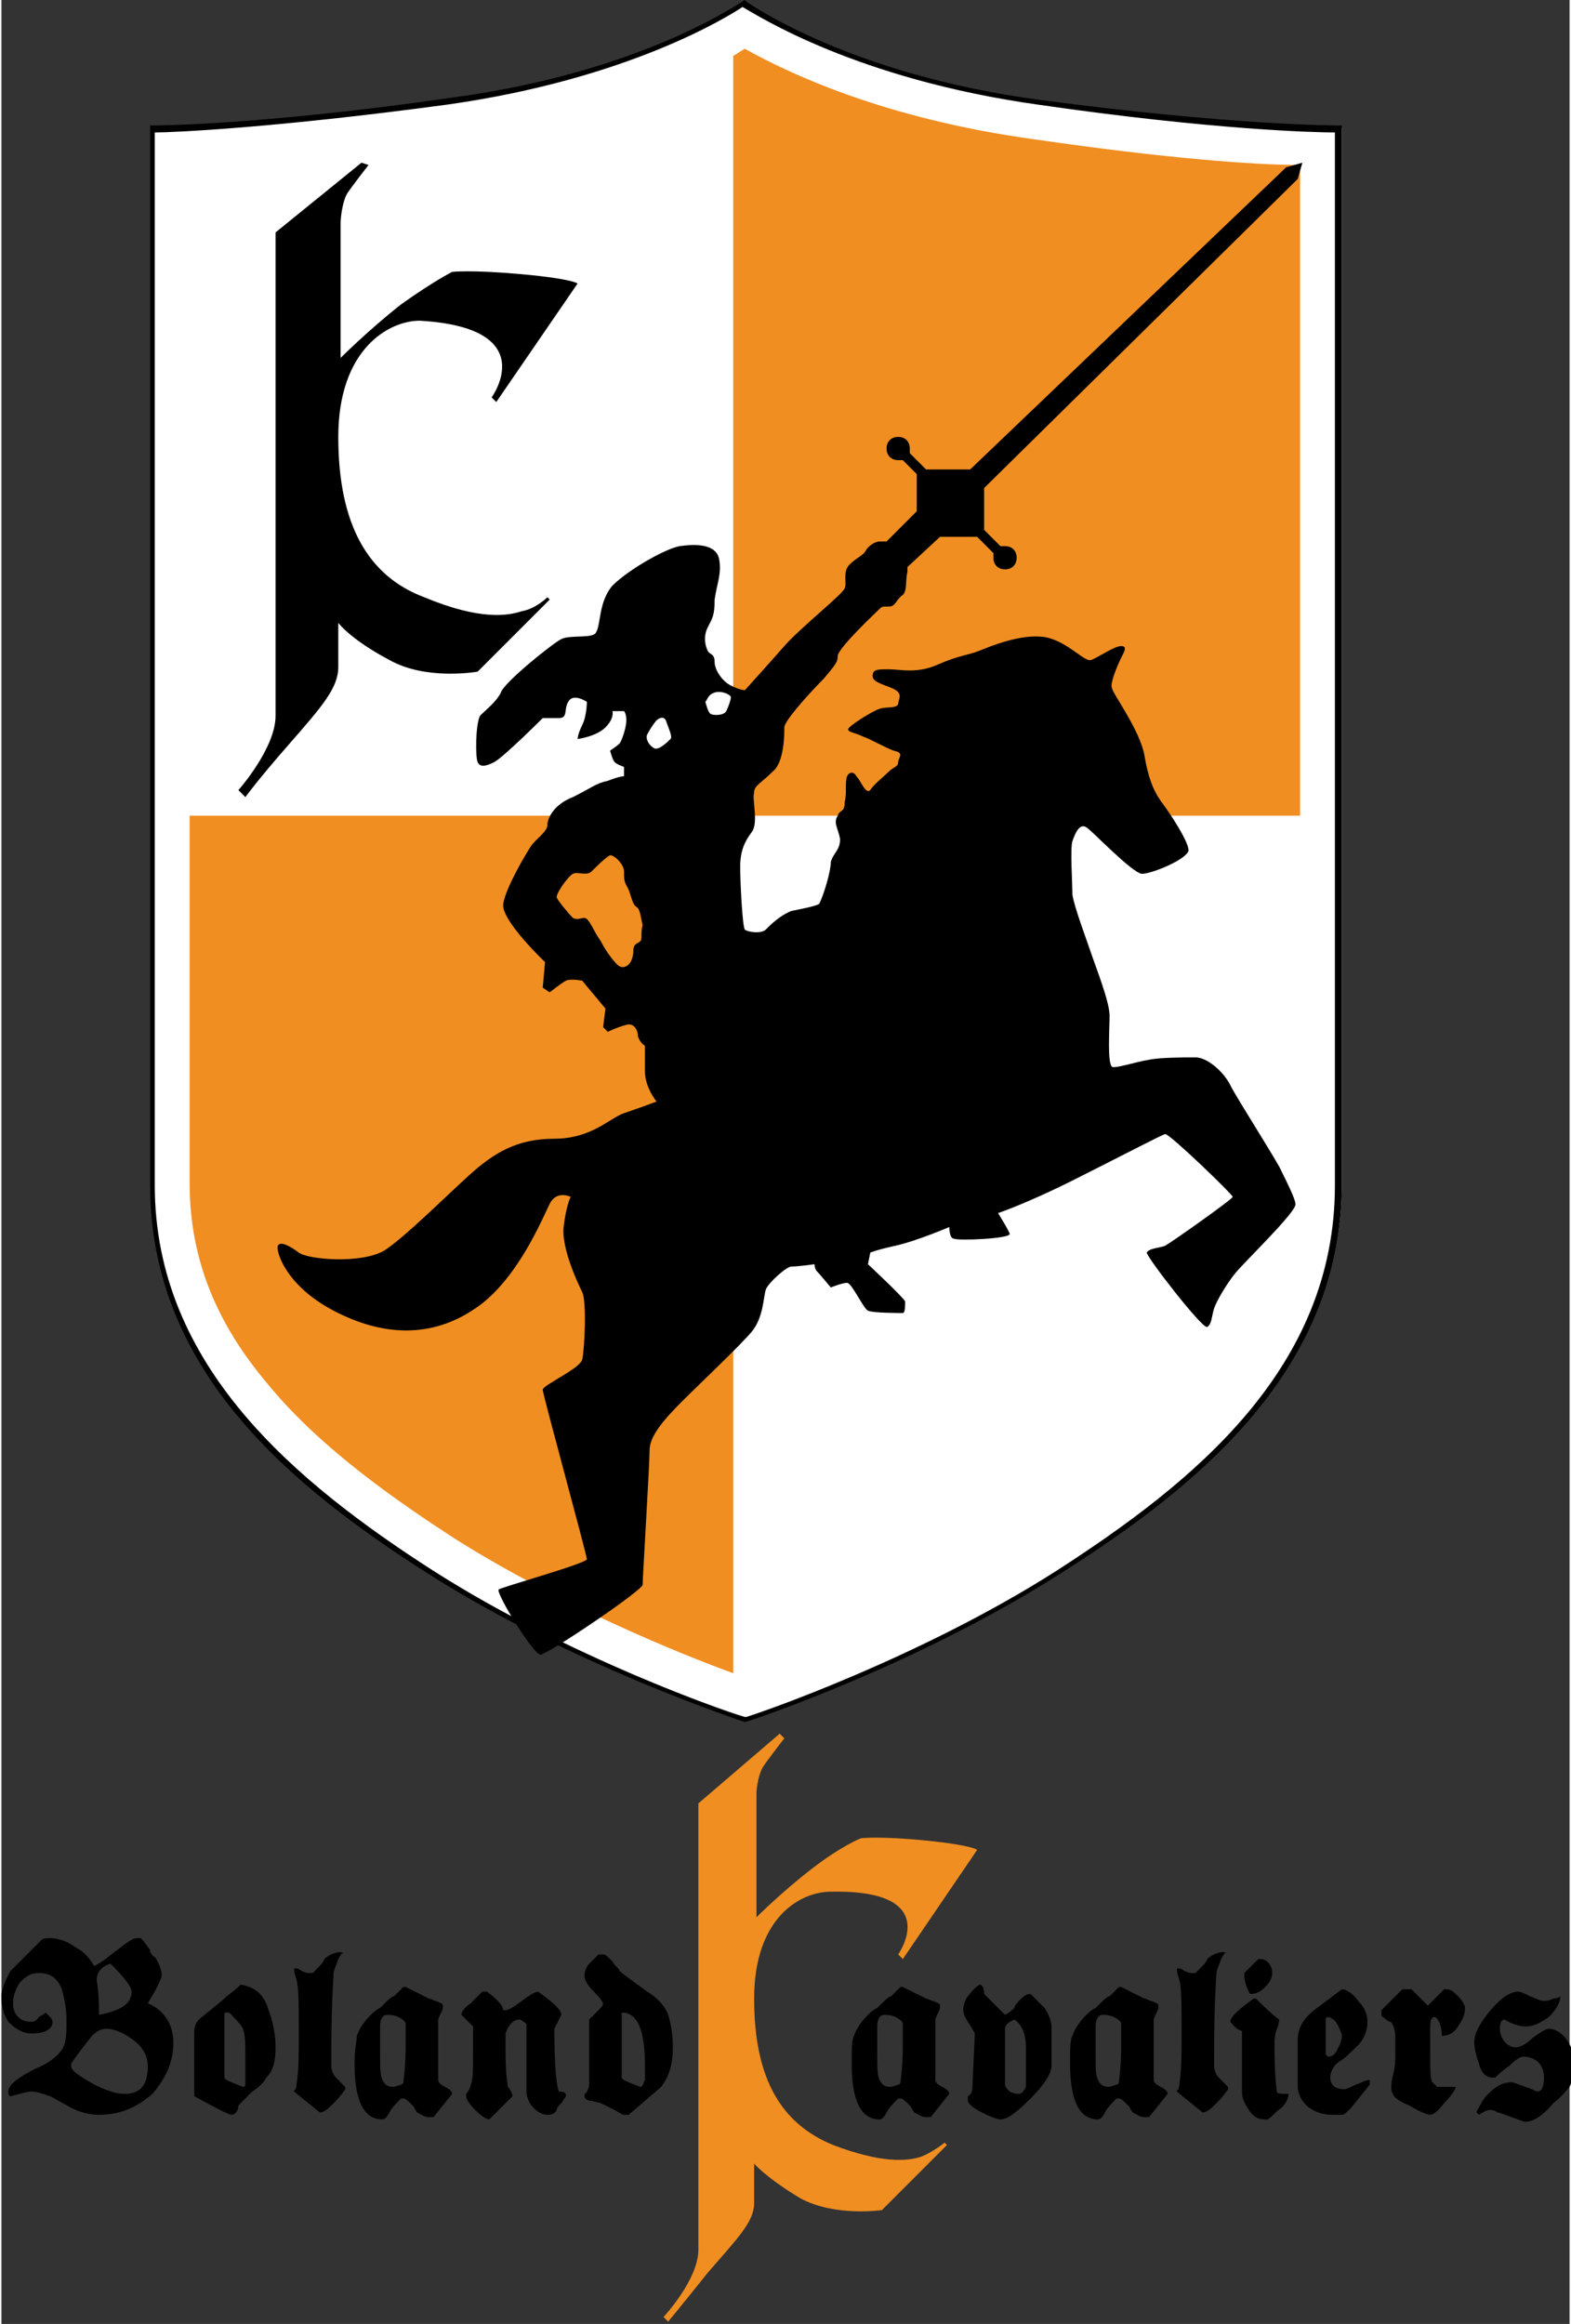<svg xmlns="http://www.w3.org/2000/svg" xmlns:xlink="http://www.w3.org/1999/xlink" id="Layer_1" x="0px" y="0px" viewBox="0 0 67.5 100" width="259" height="383" xml:space="preserve"><rect x="0" y="0" width="67.5" height="100" fill="#333333" stroke="none"/><g>	<g>		<path fill="#F08E21" d="M38.6,84.1l0.2,0.2l3.2-4.7c0,0-0.2-0.2-2.2-0.4c-2-0.2-2.8-0.1-2.8-0.1s-0.8,0.3-2.1,1.3   c-1.3,1-2.4,2.1-2.4,2.1s0-5,0-5.3s0.1-0.9,0.3-1.2c0.2-0.3,0.9-1.2,0.9-1.2l-0.2-0.2L30,77.6c0,0,0,18,0,19.2   c0,1.3-1.5,2.9-1.5,2.9l0.2,0.2c0,0,0.5-0.6,1.7-2.1c1.3-1.5,2-2.2,2-3c0-0.8,0-1.7,0-1.7s0.5,0.6,2,1.5c1.5,0.8,3.5,0.5,3.5,0.5   l2.8-2.8l-0.1-0.1c0,0-0.5,0.4-1,0.6c-0.6,0.2-1.7,0.3-3.8-0.5c-2.2-0.9-3.4-2.8-3.4-6.3c0-3.5,2-4.6,3.3-4.6   C40.6,81.3,38.6,84.1,38.6,84.1z"></path>		<g>			<path d="M0.4,90.2c-0.1,0-0.1-0.1-0.1-0.2c0-0.3,0.4-0.6,1.2-1c0.5-0.2,0.9-0.5,1.1-0.8c0.2-0.3,0.2-0.7,0.2-1.3    c0-0.5-0.1-0.9-0.2-1.3c-0.2-0.5-0.5-0.7-1-0.7c-0.3,0-0.5,0.1-0.8,0.4c-0.2,0.3-0.3,0.6-0.3,0.9c0,0.5,0.3,0.8,0.8,0.8    c0,0,0.2,0,0.3-0.2c0.2-0.1,0.3-0.2,0.3-0.2c0,0,0.1,0.1,0.2,0.2C2.2,86.9,2.2,87,2.2,87c0,0.3-0.3,0.5-0.9,0.5    c-0.4,0-0.7-0.2-1-0.5C0.1,86.7,0,86.4,0,85.9c0-0.2,0.1-0.6,0.4-1.1l1.3-1.3c0.1-0.1,0.2-0.1,0.4-0.1c0.3,0,0.7,0.1,1.1,0.4    c0.4,0.2,0.6,0.5,0.8,0.8c0.4-0.2,0.7-0.5,1-0.7c0.5-0.4,0.7-0.5,0.8-0.5c0.1,0,0.2,0,0.2,0c0.2,0.2,0.3,0.4,0.4,0.5L6.4,84    c0.1,0.1,0.1,0.2,0.2,0.2c0.2,0.3,0.3,0.6,0.3,0.8c0,0.1-0.1,0.3-0.3,0.7l-0.3,0.5c0,0,0,0,0,0c0.7,0.3,1.1,0.9,1.1,1.7    c0,0.8-0.3,1.5-0.9,2.2C5.8,90.7,5.1,91,4.2,91c-0.4,0-0.8-0.1-1.2-0.3l-0.9-0.5C1.8,90.1,1.5,90,1.3,90    C1.1,90,0.8,90.1,0.4,90.2z M4,89.7C4.6,90,5,90.1,5.3,90.1c0.7,0,1-0.4,1-1.2c0-0.4-0.2-0.8-0.6-1.1c-0.4-0.3-0.8-0.5-1.2-0.5    c-0.2,0-0.4,0.1-0.6,0.3c-0.4,0.5-0.7,0.9-0.9,1.2v0.1c0,0,0,0,0,0C3,89.1,3.3,89.3,4,89.7z M4.2,86.7L4.2,86.7    c1-0.2,1.4-0.5,1.4-1c0-0.2-0.3-0.6-0.9-1.2c-0.4,0.1-0.6,0.4-0.6,0.7C4.2,85.8,4.2,86.3,4.2,86.7z"></path>			<path d="M11.5,86.5c0.2,0.5,0.3,1.1,0.3,1.6c0,0.6-0.1,1-0.4,1.3c-0.1,0.2-0.3,0.4-0.6,0.6c-0.2,0.2-0.4,0.4-0.6,0.6    C10.2,90.9,10,91,9.9,91c-0.1,0-0.7-0.3-1.6-0.8v-2.8c0-0.2,0.1-0.4,0.2-0.5c0.6-0.5,1-0.8,1.2-1c0.4-0.3,0.6-0.5,0.6-0.5    C10.9,85.5,11.3,85.8,11.5,86.5z M9.6,86.7v2.7c0,0.1,0.3,0.2,0.8,0.4h0c0,0,0,0,0,0l0,0c0.1,0,0.1-0.1,0.1-0.1c0,0,0-0.1,0-0.2    v-0.9c0-0.6,0-1-0.1-1.3c-0.1-0.2-0.3-0.4-0.6-0.7l-0.1,0C9.6,86.6,9.6,86.6,9.6,86.7z"></path>			<path d="M12.7,89.7c0.1-0.6,0.1-1.3,0.1-2.1c0-1.3,0-2.1-0.1-2.4c0-0.1-0.1-0.2-0.1-0.5c0.1,0,0.2,0,0.3,0.1    c0.2,0.1,0.3,0.1,0.3,0.1c0,0,0,0,0.1,0h0.1c0.3-0.3,0.5-0.5,0.5-0.6c0.2-0.2,0.5-0.3,0.7-0.3c0.1,0,0.1,0.1,0.1,0.1    c0,0,0-0.1,0-0.1c0,0-0.1,0.1-0.2,0.3c-0.1,0.3-0.2,0.5-0.2,0.6c-0.1,1.6-0.1,2.8-0.1,3.6v0.4c0,0.2,0.1,0.4,0.2,0.5l0.2,0.2    c0.1,0.1,0.2,0.2,0.2,0.2c0,0,0,0,0,0.1c-0.2,0.3-0.4,0.5-0.5,0.6c-0.2,0.2-0.4,0.4-0.6,0.4h0c-0.6-0.5-1-0.8-1.1-0.9v-0.1    C12.6,90,12.7,89.9,12.7,89.7z"></path>			<path d="M15.3,87.6c0.1-0.3,0.3-0.6,0.6-0.9c0.1-0.1,0.2-0.2,0.4-0.3c0.3-0.3,0.5-0.5,0.6-0.5l0.4-0.4c0,0,0,0,0.1,0l1,0.5    c0.1,0,0.2,0.1,0.3,0.1c0.2,0.1,0.3,0.1,0.3,0.2v0.1c0,0.1-0.1,0.2-0.2,0.5v2.6c0,0.1,0.1,0.2,0.3,0.3c0.2,0.1,0.3,0.2,0.3,0.3v0    l-0.8,1c0,0-0.1,0-0.2,0c-0.2,0-0.3-0.1-0.5-0.2c-0.1-0.1-0.1-0.2-0.2-0.3c-0.2-0.2-0.3-0.3-0.4-0.3h-0.1    c-0.2,0.2-0.4,0.4-0.5,0.6c-0.1,0.2-0.2,0.3-0.3,0.3c-0.8,0-1.2-0.8-1.2-2.4C15.2,88.1,15.3,87.8,15.3,87.6z M17.3,89.6    c0.1-0.8,0.1-1.3,0.1-1.7c0,0,0-0.1,0-0.2l0-0.2c0-0.2,0-0.3,0-0.4c0-0.1-0.1-0.2-0.3-0.3c-0.2-0.1-0.4-0.1-0.5-0.1    c-0.2,0-0.3,0.2-0.3,0.5c0,0,0,0.3,0,0.7v0.5c0,0.6,0,0.9,0.1,1.1c0.1,0.2,0.2,0.3,0.5,0.3C17.2,89.7,17.3,89.7,17.3,89.6z"></path>			<path d="M24.3,90.2L24.3,90.2l-0.2,0.3c-0.1,0.1-0.2,0.2-0.2,0.3C23.8,91,23.6,91,23.5,91c-0.2,0-0.4-0.1-0.6-0.3    c-0.2-0.2-0.3-0.5-0.3-0.7v-2.9c0,0-0.2-0.2-0.3-0.2c-0.3,0-0.5,0.3-0.6,0.6c0,0,0,0.1,0,0.5c0,0.6,0,1.2,0.1,1.8    c0.1,0.1,0.2,0.3,0.2,0.4c0,0-0.2,0.2-0.5,0.5c-0.3,0.3-0.5,0.5-0.5,0.5c-0.1,0-0.3-0.1-0.6-0.4s-0.4-0.5-0.4-0.6v-0.1    c0.1-0.1,0.2-0.3,0.2-0.4c0.1-0.2,0.1-0.6,0.1-1.3v-1c0-0.1,0-0.2,0-0.2l-0.5-0.5c0,0,0,0,0,0c0-0.1,0.1-0.3,0.4-0.5    c0.2-0.2,0.4-0.4,0.5-0.5h0.2c0.4,0.3,0.7,0.6,0.7,0.8c0,0,0.1,0,0.1,0c0.1,0,0.3-0.1,0.7-0.4c0.4-0.3,0.6-0.4,0.7-0.4    c0.7,0.5,1,0.8,1,1c0,0-0.1,0.2-0.3,0.6c0,1.7,0.1,2.5,0.2,2.7C24.3,90,24.3,90.1,24.3,90.2C24.3,90.2,24.3,90.2,24.3,90.2z"></path>			<path d="M25.3,89.7v-2.8c0,0,0.1-0.1,0.3-0.3c0.2-0.2,0.3-0.3,0.3-0.4c0,0-0.1-0.2-0.4-0.5c-0.3-0.3-0.4-0.5-0.4-0.7    c0-0.2,0.1-0.4,0.2-0.5c0.2-0.2,0.3-0.3,0.4-0.4h0.1c0,0,0,0,0.1,0c0.1,0,0.2,0.1,0.4,0.3c0.1,0.2,0.3,0.3,0.3,0.4    c0.1,0.1,0.5,0.4,1.2,0.9c0.5,0.3,0.8,0.7,0.9,1c0.1,0.3,0.2,0.8,0.2,1.4c0,0.8-0.2,1.3-0.5,1.7L27,91h-0.2    c-0.1,0-0.2-0.1-0.4-0.2l-0.6-0.3l-0.4-0.1c-0.2,0-0.3-0.1-0.3-0.2v-0.1C25.2,90.1,25.3,89.8,25.3,89.7z M26.7,89.4    c0,0.1,0.3,0.2,0.8,0.4h0c0.1,0,0.1-0.1,0.2-0.3v-0.6c0-1.5-0.3-2.3-1-2.3V89.4z"></path>			<path d="M36.7,87.6c0.1-0.3,0.3-0.6,0.6-0.9c0.1-0.1,0.2-0.2,0.4-0.3c0.3-0.3,0.5-0.5,0.6-0.5l0.4-0.4c0,0,0,0,0.1,0l1,0.5    c0.1,0,0.2,0.1,0.3,0.1c0.2,0.1,0.3,0.1,0.3,0.2v0.1c0,0.1-0.1,0.2-0.2,0.5v2.6c0,0.1,0.1,0.2,0.3,0.3c0.2,0.1,0.3,0.2,0.3,0.3v0    l-0.8,1c0,0-0.1,0-0.2,0c-0.2,0-0.3-0.1-0.5-0.2c-0.1-0.1-0.1-0.2-0.2-0.3c-0.2-0.2-0.3-0.3-0.4-0.3h-0.1    c-0.2,0.2-0.4,0.4-0.5,0.6c-0.1,0.2-0.2,0.3-0.3,0.3c-0.8,0-1.2-0.8-1.2-2.4C36.6,88.1,36.6,87.8,36.7,87.6z M38.7,89.6    c0.1-0.8,0.1-1.3,0.1-1.7c0,0,0-0.1,0-0.2l0-0.2c0-0.2,0-0.3,0-0.4c0-0.1-0.1-0.2-0.3-0.3c-0.2-0.1-0.4-0.1-0.5-0.1    c-0.2,0-0.3,0.2-0.3,0.5c0,0,0,0.3,0,0.7v0.5c0,0.6,0,0.9,0.1,1.1c0.1,0.2,0.2,0.3,0.5,0.3C38.6,89.7,38.7,89.7,38.7,89.6z"></path>			<path d="M41.8,89.7l0.1-2.2c0,0-0.1-0.2-0.3-0.5c-0.2-0.3-0.2-0.5-0.2-0.5c0-0.2,0.1-0.5,0.2-0.6c0.1-0.1,0.2-0.3,0.5-0.5h0    c0.1,0,0.2,0.1,0.2,0.4l0.9,0.9c0.2-0.1,0.3-0.2,0.4-0.3c0-0.1,0.2-0.3,0.2-0.3c0.2-0.2,0.3-0.3,0.5-0.3c0,0,0,0,0,0h0    c0.2,0.2,0.4,0.4,0.6,0.6c0.2,0.3,0.3,0.6,0.3,0.8v1.7c0,0.3-0.3,0.8-0.9,1.4c-0.6,0.6-1,0.9-1.3,0.9c-0.1,0-0.4-0.1-0.8-0.3    c-0.4-0.2-0.6-0.4-0.6-0.5v-0.2C41.8,90.1,41.8,89.9,41.8,89.7z M44.1,89.8c0,0,0-0.6,0-1.7c0-0.6-0.2-1-0.5-1.2    c-0.2,0.1-0.4,0.2-0.4,0.4c0,0.1,0,0.3,0,0.6c0,0.3,0,0.5,0,0.6c0,0.5,0,0.9,0,1.1v0.1c0,0.1,0.1,0.2,0.2,0.3    c0.2,0.1,0.3,0.1,0.4,0.1C43.9,90.1,44,90,44.1,89.8z"></path>			<path d="M46.1,87.6c0.1-0.3,0.3-0.6,0.6-0.9c0.1-0.1,0.2-0.2,0.4-0.3c0.3-0.3,0.5-0.5,0.6-0.5l0.4-0.4c0,0,0,0,0.1,0l1,0.5    c0.1,0,0.2,0.1,0.3,0.1c0.2,0.1,0.3,0.1,0.3,0.2v0.1c0,0.1-0.1,0.2-0.2,0.5v2.6c0,0.1,0.1,0.2,0.3,0.3c0.2,0.1,0.3,0.2,0.3,0.3v0    l-0.8,1c0,0-0.1,0-0.2,0c-0.2,0-0.3-0.1-0.5-0.2c-0.1-0.1-0.1-0.2-0.2-0.3c-0.2-0.2-0.3-0.3-0.4-0.3H48c-0.2,0.2-0.4,0.4-0.5,0.6    c-0.1,0.2-0.2,0.3-0.3,0.3c-0.8,0-1.2-0.8-1.2-2.4C46,88.1,46,87.8,46.1,87.6z M48.1,89.6c0.1-0.8,0.1-1.3,0.1-1.7    c0,0,0-0.1,0-0.2l0-0.2c0-0.2,0-0.3,0-0.4c0-0.1-0.1-0.2-0.3-0.3c-0.2-0.1-0.4-0.1-0.5-0.1c-0.2,0-0.3,0.2-0.3,0.5    c0,0,0,0.3,0,0.7v0.5c0,0.6,0,0.9,0.1,1.1c0.1,0.2,0.2,0.3,0.5,0.3C48,89.7,48.1,89.7,48.1,89.6z"></path>			<path d="M50.7,89.7c0.1-0.6,0.1-1.3,0.1-2.1c0-1.3,0-2.1-0.1-2.4c0-0.1-0.1-0.2-0.1-0.5c0.1,0,0.2,0,0.3,0.1    c0.2,0.1,0.3,0.1,0.3,0.1c0,0,0,0,0.1,0h0.1c0.3-0.3,0.5-0.5,0.5-0.6c0.2-0.2,0.5-0.3,0.7-0.3c0.1,0,0.1,0.1,0.1,0.1    c0,0,0-0.1,0-0.1c0,0-0.1,0.1-0.2,0.3c-0.1,0.3-0.2,0.5-0.2,0.6c-0.1,1.6-0.1,2.8-0.1,3.6v0.4c0,0.2,0.1,0.4,0.2,0.5l0.2,0.2    c0.1,0.1,0.2,0.2,0.2,0.2c0,0,0,0,0,0.1c-0.2,0.3-0.4,0.5-0.5,0.6c-0.2,0.2-0.4,0.4-0.6,0.4h0c-0.6-0.5-1-0.8-1.1-0.9v-0.1    C50.6,90,50.7,89.9,50.7,89.7z"></path>			<path d="M52.9,87c0-0.2,0.3-0.5,1-1H54c0.3,0.3,0.6,0.6,1,0.9c0,0,0,0.2-0.1,0.4c-0.1,0.3-0.1,0.5-0.1,0.6c0,0.6,0,1.3,0.1,2.1    c0,0.1,0.2,0.1,0.5,0.1c0,0.2-0.1,0.4-0.3,0.6c-0.3,0.2-0.4,0.4-0.6,0.5c0,0,0,0,0,0h-0.1c-0.3,0-0.5-0.1-0.7-0.4    c-0.2-0.3-0.3-0.5-0.3-0.8v-2.6C53.1,87.3,53,87.1,52.9,87z M53.5,84.9l0.6-0.6c0,0,0.1,0,0.1,0c0.3,0,0.5,0.3,0.5,0.6    c0,0.2-0.1,0.4-0.3,0.6c-0.2,0.2-0.4,0.3-0.6,0.3c-0.1,0-0.1-0.1-0.2-0.3C53.5,85.2,53.5,85.1,53.5,84.9    C53.5,85,53.5,84.9,53.5,84.9z"></path>			<path d="M57.7,85.6c0.2,0,0.5,0.2,0.7,0.5c0.3,0.3,0.4,0.6,0.4,0.9c0,0.3-0.1,0.7-0.4,1c-0.3,0.3-0.6,0.6-0.8,0.7    c-0.3,0.2-0.4,0.5-0.4,0.7c0,0.3,0.2,0.5,0.6,0.5c0.1,0,0.3-0.1,0.5-0.2c0.3-0.1,0.4-0.2,0.6-0.2v0.2l-0.8,1    c-0.2,0.2-0.3,0.3-0.4,0.3c-0.1,0-0.2,0-0.4,0c-0.4,0-0.7-0.1-1-0.3c-0.3-0.2-0.5-0.6-0.5-0.9v-2c0-0.5,0.2-0.9,0.7-1.3    L57.7,85.6L57.7,85.6z M57,86.9v1.5c0,0,0,0,0.1,0.1h0c0.2,0,0.3-0.1,0.4-0.3c0.1-0.2,0.2-0.4,0.2-0.6c0-0.1-0.1-0.3-0.2-0.5    c-0.1-0.2-0.3-0.3-0.4-0.3C57,86.8,57,86.9,57,86.9z"></path>			<path d="M59.9,89.3c0.1-0.4,0.1-0.7,0.1-0.9v-0.7c0-0.4-0.1-0.6-0.2-0.7c-0.1,0-0.2-0.1-0.2-0.1c-0.1-0.1-0.2-0.1-0.2-0.2    c0-0.1,0-0.1,0-0.2l0.9-0.9h0.4l0.7,0.7l0.7-0.7c0,0,0,0,0.1,0c0.2,0,0.3,0.1,0.5,0.3c0.2,0.2,0.3,0.4,0.3,0.5    c0,0.3-0.1,0.5-0.3,0.8c-0.2,0.3-0.4,0.4-0.7,0.4c0-0.5-0.2-0.8-0.3-0.8c-0.2,0-0.2,0.2-0.2,0.7v0.7c0,0.8,0,1.3,0.1,1.4l0.2,0.2    h0.8c0,0.1-0.2,0.4-0.5,0.7c-0.3,0.4-0.5,0.5-0.6,0.5c-0.1,0-0.4-0.1-0.9-0.4c-0.5-0.2-0.7-0.4-0.7-0.5    C59.8,90,59.8,89.7,59.9,89.3z"></path>			<path d="M63.6,91c-0.1-0.1-0.1-0.1-0.1-0.1c0-0.1,0.1-0.2,0.2-0.4c0.1-0.2,0.2-0.3,0.3-0.4c0.3-0.3,0.6-0.5,1-0.5    c0.1,0,0.3,0.1,0.6,0.2c0.3,0.1,0.5,0.2,0.5,0.2c0.2,0,0.3-0.2,0.3-0.6c0-0.6-0.4-0.9-0.9-0.9c-0.1,0-0.3,0.1-0.6,0.4    c-0.3,0.2-0.5,0.4-0.6,0.5h0c0,0,0,0-0.1,0c-0.3,0-0.5-0.2-0.6-0.6c-0.1-0.3-0.2-0.6-0.2-0.9c0-0.4,0.2-0.8,0.7-1.4    c0.5-0.6,0.9-0.8,1.2-0.8c0.1,0,0.3,0.1,0.5,0.2c0.3,0.1,0.4,0.2,0.6,0.2c0.1,0,0.2,0,0.4-0.1c0.2,0,0.3-0.1,0.3-0.1    c0,0.3-0.2,0.6-0.5,0.9c-0.3,0.2-0.6,0.4-1,0.4c-0.2,0-0.6-0.1-0.9-0.3h0c-0.1,0-0.2,0.1-0.2,0.4c0,0.4,0.3,0.8,0.7,0.8    c0.1,0,0.4-0.1,0.7-0.4c0.4-0.3,0.6-0.4,0.7-0.4c0.3,0,0.6,0.2,0.8,0.5c0.2,0.3,0.3,0.6,0.3,1c0,0.4-0.1,0.8-0.2,1    c-0.1,0.1-0.3,0.4-0.7,0.7c-0.5,0.6-0.9,0.8-1.2,0.8c-0.1,0-0.3-0.1-0.6-0.2c-0.3-0.1-0.5-0.2-0.6-0.2    C64.1,90.7,63.9,90.8,63.6,91z"></path>		</g>	</g>	<polygon fill="none" points="32,74 32,74 32,74  "></polygon>	<polygon fill="none" points="32,74 32,74 32,74  "></polygon>	<g>		<path fill="#FFFFFF" d="M44.7,4.4C36.5,3.2,32.2,0.3,32,0.2c-0.2,0.1-4.4,3.1-12.7,4.2C10.9,5.5,6.5,5.5,6.5,5.5s0,37.6,0,45.4   s5.9,12.8,12.1,16.7c6.1,3.9,13.3,6.3,13.5,6.3c0.2-0.1,7.4-2.4,13.5-6.3c6.1-3.9,12.1-8.9,12.1-16.7s0-45.4,0-45.4   S53.1,5.5,44.7,4.4z"></path>		<path d="M21.1,17.1l0.2,0.2l3.5-5.1c0,0-0.2-0.2-2.4-0.4c-2.2-0.2-3-0.1-3-0.1s-0.8,0.4-2.2,1.4c-1.4,1.1-2.6,2.3-2.6,2.3   s0-5.4,0-5.8c0-0.3,0.1-1,0.3-1.3c0.2-0.3,0.9-1.2,0.9-1.2L15.5,7L11.8,10c0,0,0,19.5,0,20.8c0,1.4-1.6,3.2-1.6,3.2l0.3,0.3   c0,0,0.5-0.7,1.9-2.3c1.4-1.6,2.1-2.4,2.1-3.3c0-0.9,0-1.9,0-1.9s0.5,0.7,2.2,1.6c1.6,0.9,3.8,0.5,3.8,0.5l3.1-3.1l-0.1-0.1   c0,0-0.5,0.5-1.1,0.6c-0.6,0.2-1.8,0.4-4.2-0.6c-2.4-0.9-3.7-3.1-3.7-6.9s2.2-5,3.5-5C23.3,14.1,21.1,17.1,21.1,17.1z"></path>		<g>			<path fill="#F08E21" d="M44.5,6C37.9,5.1,33.8,3.1,32,2.1c-0.2,0.1-0.3,0.2-0.5,0.3v32.7h24.4v-28C53.9,7.1,50,6.8,44.5,6z"></path>			<path fill="#F08E21" d="M8.1,35.1v15.8c0,3.2,1.1,6,3.4,8.7c2.3,2.8,5.7,5.1,8,6.6c4.6,2.9,9.8,5,12,5.8V35.1H8.1z"></path>		</g>		<path d="M32,74.1L32,74.1c-0.3-0.1-7.5-2.5-13.5-6.3c-6-3.8-12.1-8.8-12.1-16.8V5.4l0.1,0c0,0,4.6,0,12.9-1.2   c8.2-1.1,12.4-4.1,12.6-4.2L32,0l0.1,0.1c0.2,0.1,4.4,3.1,12.6,4.2C53,5.4,57.5,5.4,57.6,5.4l0.1,0v45.5c0,8-6.1,13-12.1,16.8   C39.5,71.6,32.4,74,32,74.1L32,74.1z M6.6,5.7v45.3c0,7.8,6.1,12.8,12,16.6c5.8,3.7,12.7,6.1,13.4,6.3c0.7-0.2,7.6-2.6,13.4-6.3   c5.9-3.8,12-8.7,12-16.6V5.7c-0.8,0-5.2-0.1-12.8-1.2c-7.8-1.1-12-3.8-12.7-4.2c-0.6,0.4-4.9,3.1-12.7,4.2   C11.8,5.5,7.4,5.7,6.6,5.7z"></path>		<g>			<path d="M56,7l-0.7,0.2l-13.6,13l-1.9,0l-0.7-0.7c0-0.1,0-0.1,0-0.2c0-0.3-0.2-0.5-0.5-0.5s-0.5,0.2-0.5,0.5    c0,0.3,0.2,0.5,0.5,0.5c0.1,0,0.2,0,0.2,0l0.6,0.6V22l-1.3,1.3c-0.1,0-0.3,0-0.3,0c-0.2,0-0.5,0.2-0.6,0.4    c-0.1,0.2-0.4,0.3-0.7,0.6c-0.3,0.3-0.1,0.8-0.2,1c0,0.2-1.9,1.7-2.6,2.5c-0.7,0.8-1.7,1.9-1.7,1.9s-0.2,0-0.6-0.2    c-0.4-0.2-0.7-0.7-0.7-1c0-0.4-0.2-0.3-0.3-0.5c-0.1-0.2-0.2-0.6,0-1c0.2-0.4,0.3-0.5,0.3-1.2c0.1-0.7,0.3-1.1,0.2-1.7    c-0.1-0.7-1-0.7-1.7-0.6c-0.6,0.1-2.2,1-2.9,1.7c-0.6,0.7-0.5,1.7-0.7,2c-0.1,0.3-1.1,0.1-1.5,0.3c-0.4,0.2-2.5,1.9-2.6,2.3    c-0.2,0.4-0.6,0.7-0.9,1c-0.2,0.4-0.2,1.8-0.1,2c0.1,0.2,0.3,0.2,0.7,0c0.4-0.2,2.1-1.9,2.1-1.9s0.3,0,0.7,0    c0.4,0,0.2-0.4,0.4-0.7c0.2-0.4,0.8,0,0.8,0s0,0.6-0.2,1c-0.2,0.4-0.2,0.6-0.2,0.6s0.8-0.1,1.2-0.5c0.4-0.4,0.3-0.7,0.3-0.7    l0.5,0c0,0,0.1,0.1,0.1,0.4c0,0.3-0.2,0.9-0.3,1c-0.1,0.1-0.4,0.3-0.4,0.3s0.1,0.4,0.2,0.5c0.1,0.1,0.4,0.2,0.4,0.2v0.4    c0,0-0.2,0-0.7,0.2c-0.5,0.1-0.7,0.3-1.5,0.7c-0.8,0.3-1.1,0.9-1.1,1.2c0,0.3-0.5,0.6-0.7,0.9c-0.2,0.3-1.1,1.8-1.2,2.5    c-0.1,0.7,1.8,2.5,1.8,2.5l-0.1,1.1l0.3,0.2c0,0,0.5-0.4,0.7-0.5c0.2-0.1,0.7,0,0.7,0l1,1.2l-0.1,0.8l0.2,0.2    c0,0,0.4-0.2,0.8-0.3c0.3-0.1,0.5,0.2,0.5,0.5c0.1,0.3,0.3,0.4,0.3,0.4s0,0.4,0,1.1c0,0.7,0.5,1.3,0.5,1.3s-0.8,0.3-1.4,0.5    c-0.6,0.2-1.4,1.1-3,1.1c-1.6,0-2.6,0.6-3.7,1.6c-1.1,1-2.7,2.6-3.6,3.2c-1,0.6-3.3,0.4-3.7,0.1c-0.4-0.3-0.8-0.5-0.9-0.3    c-0.1,0.2,0.3,1.7,2.4,2.8c2.1,1.1,4.2,1.2,6.1-0.1c1.8-1.2,2.9-3.9,3.2-4.5c0.3-0.6,0.9-0.3,0.9-0.3s-0.2,0.4-0.3,1.3    c-0.1,0.9,0.6,2.4,0.8,2.8c0.2,0.4,0.1,2.5,0,2.9c-0.1,0.4-1.7,1.1-1.7,1.3c0,0.2,1.9,7.1,1.9,7.3c-0.1,0.2-3.7,1.2-3.8,1.3    c-0.1,0.2,1.5,2.8,1.8,2.8c0.3,0,4.3-2.7,4.4-3c0-0.3,0.3-5.2,0.3-5.8c0-0.6,0.6-1.3,1.4-2.1c0.8-0.8,2.5-2.4,3-3    c0.5-0.6,0.5-1.5,0.6-1.8c0.1-0.3,0.9-1,1.1-1c0.3,0,1-0.1,1-0.1s0,0.2,0.1,0.3c0.1,0.1,0.6,0.7,0.6,0.7s0.5-0.2,0.7-0.2    c0.2,0,0.7,1.1,0.9,1.2c0.2,0.1,1.4,0.1,1.5,0.1c0.1,0,0.1-0.3,0.1-0.5c-0.1-0.2-1.6-1.6-1.6-1.6l0.1-0.5c0,0,0.2-0.1,1.1-0.3    s2.3-0.8,2.3-0.8s0,0.5,0.2,0.5c0.2,0.1,2.4,0,2.4-0.2c0-0.1-0.5-0.9-0.5-0.9s1.2-0.4,3.2-1.4c2-1,3.9-2,4-2    c0.2,0,2.9,2.6,2.9,2.7c0,0.1-2.7,2-2.9,2.1c-0.2,0.1-0.7,0.1-0.8,0.3c0,0.2,2.4,3.3,2.6,3.2c0.2-0.1,0.2-0.5,0.3-0.8    c0.1-0.3,0.5-1,0.9-1.5c0.4-0.5,2.7-2.7,2.6-3c0-0.2-0.4-1-0.6-1.4c-0.1-0.3-1.9-3.1-2.2-3.7c-0.3-0.6-1-1.2-1.5-1.2    c-0.5,0-1.5,0-2,0.1c-0.6,0.1-1.5,0.4-1.6,0.3c-0.2-0.2-0.1-1.6-0.1-2.2c0-0.6-0.6-2.1-0.8-2.7c-0.2-0.6-0.7-1.9-0.8-2.5    c0-0.5-0.1-2,0-2.3c0.1-0.3,0.3-0.8,0.6-0.6c0.2,0.1,2,2,2.4,2c0.4,0,1.9-0.6,2-1c0-0.4-0.8-1.6-1.1-2c-0.3-0.4-0.6-0.9-0.8-2.1    c-0.2-1.1-1.4-2.7-1.4-2.9c-0.1-0.2,0.3-1.1,0.4-1.3c0.1-0.2,0.3-0.5,0-0.5c-0.3,0-1,0.5-1.3,0.6c-0.3,0.1-1.1-0.9-2.1-1    c-1-0.1-2.2,0.4-2.7,0.6c-0.5,0.2-0.9,0.2-1.8,0.6c-0.9,0.4-1.6,0.2-2.1,0.2s-0.7,0-0.7,0.3c0,0.3,0.7,0.4,1,0.6    c0.3,0.2,0.1,0.4,0.1,0.6c-0.1,0.2-0.5,0.1-0.8,0.2c-0.3,0.1-1.1,0.6-1.3,0.8c-0.2,0.2,0.2,0.2,0.6,0.4c0.3,0.1,0.8,0.4,1.3,0.6    c0.5,0.1,0.2,0.3,0.2,0.5c0,0.2-0.2,0.2-0.4,0.4c-0.2,0.2-0.7,0.6-0.8,0.8c-0.2,0.2-0.4-0.4-0.6-0.6c-0.1-0.2-0.3-0.2-0.4,0    c-0.1,0.3,0,0.7-0.1,1.1c0,0.5-0.2,0.3-0.3,0.6c-0.2,0.3,0,0.5,0.1,1c0,0.5-0.3,0.6-0.4,1c0,0.4-0.3,1.4-0.5,1.8    C35,39,34.5,39.1,34,39.2c-0.5,0.2-0.9,0.6-1.1,0.8c-0.2,0.2-0.8,0.1-0.9,0c-0.1-0.1-0.2-2-0.2-2.7c0-0.7,0.2-1.1,0.5-1.5    c0.3-0.4,0-1.4,0.1-1.7c0-0.3,0.3-0.4,0.8-0.9c0.5-0.4,0.5-1.6,0.5-1.9c0-0.3,1.2-1.6,1.7-2.1c0.5-0.6,0.6-0.7,0.6-1    c0.1-0.4,1.7-1.9,1.8-2c0.1-0.1,0.1-0.1,0.4-0.1c0.3,0,0.3-0.3,0.6-0.5c0.2-0.2,0.1-0.6,0.2-1c0-0.1,0-0.1,0-0.2l1.4-1.3H42    l0.7,0.7c0,0.1,0,0.1,0,0.2c0,0.3,0.2,0.5,0.5,0.5c0.3,0,0.5-0.2,0.5-0.5c0-0.3-0.2-0.5-0.5-0.5c-0.1,0-0.2,0-0.2,0l-0.7-0.7    l0-1.8L55.8,7.7L56,7z M27.5,40.5c-0.1,0.1-0.3,0.1-0.3,0.4c0,0.3-0.1,0.5-0.2,0.6c-0.1,0.1-0.3,0.2-0.5,0    c-0.2-0.2-0.5-0.6-0.7-1c-0.3-0.4-0.5-1-0.7-1c-0.2,0-0.3,0.1-0.5,0c-0.2-0.2-0.7-0.8-0.7-0.9c0-0.2,0.5-0.9,0.7-1    c0.2-0.1,0.6,0.1,0.8-0.1c0.2-0.2,0.6-0.6,0.8-0.7c0.2,0,0.6,0.4,0.6,0.7c0,0.3,0,0.4,0.1,0.6c0.2,0.3,0.2,0.7,0.4,0.9    c0.2,0.1,0.2,0.4,0.3,0.8C27.5,40.2,27.6,40.4,27.5,40.5z M28.8,31.8c-0.1,0.1-0.5,0.5-0.7,0.4c-0.2-0.1-0.4-0.4-0.3-0.6    c0.1-0.2,0.3-0.5,0.4-0.6s0.3-0.2,0.4,0C28.7,31.3,28.9,31.7,28.8,31.8z M31.2,30.6c-0.1,0.2-0.6,0.2-0.7,0.1    c-0.1-0.1-0.2-0.5-0.2-0.5c0.1-0.1,0.1-0.3,0.4-0.4s0.7,0.1,0.7,0.2C31.4,30.1,31.3,30.4,31.2,30.6z"></path>		</g>	</g></g></svg>